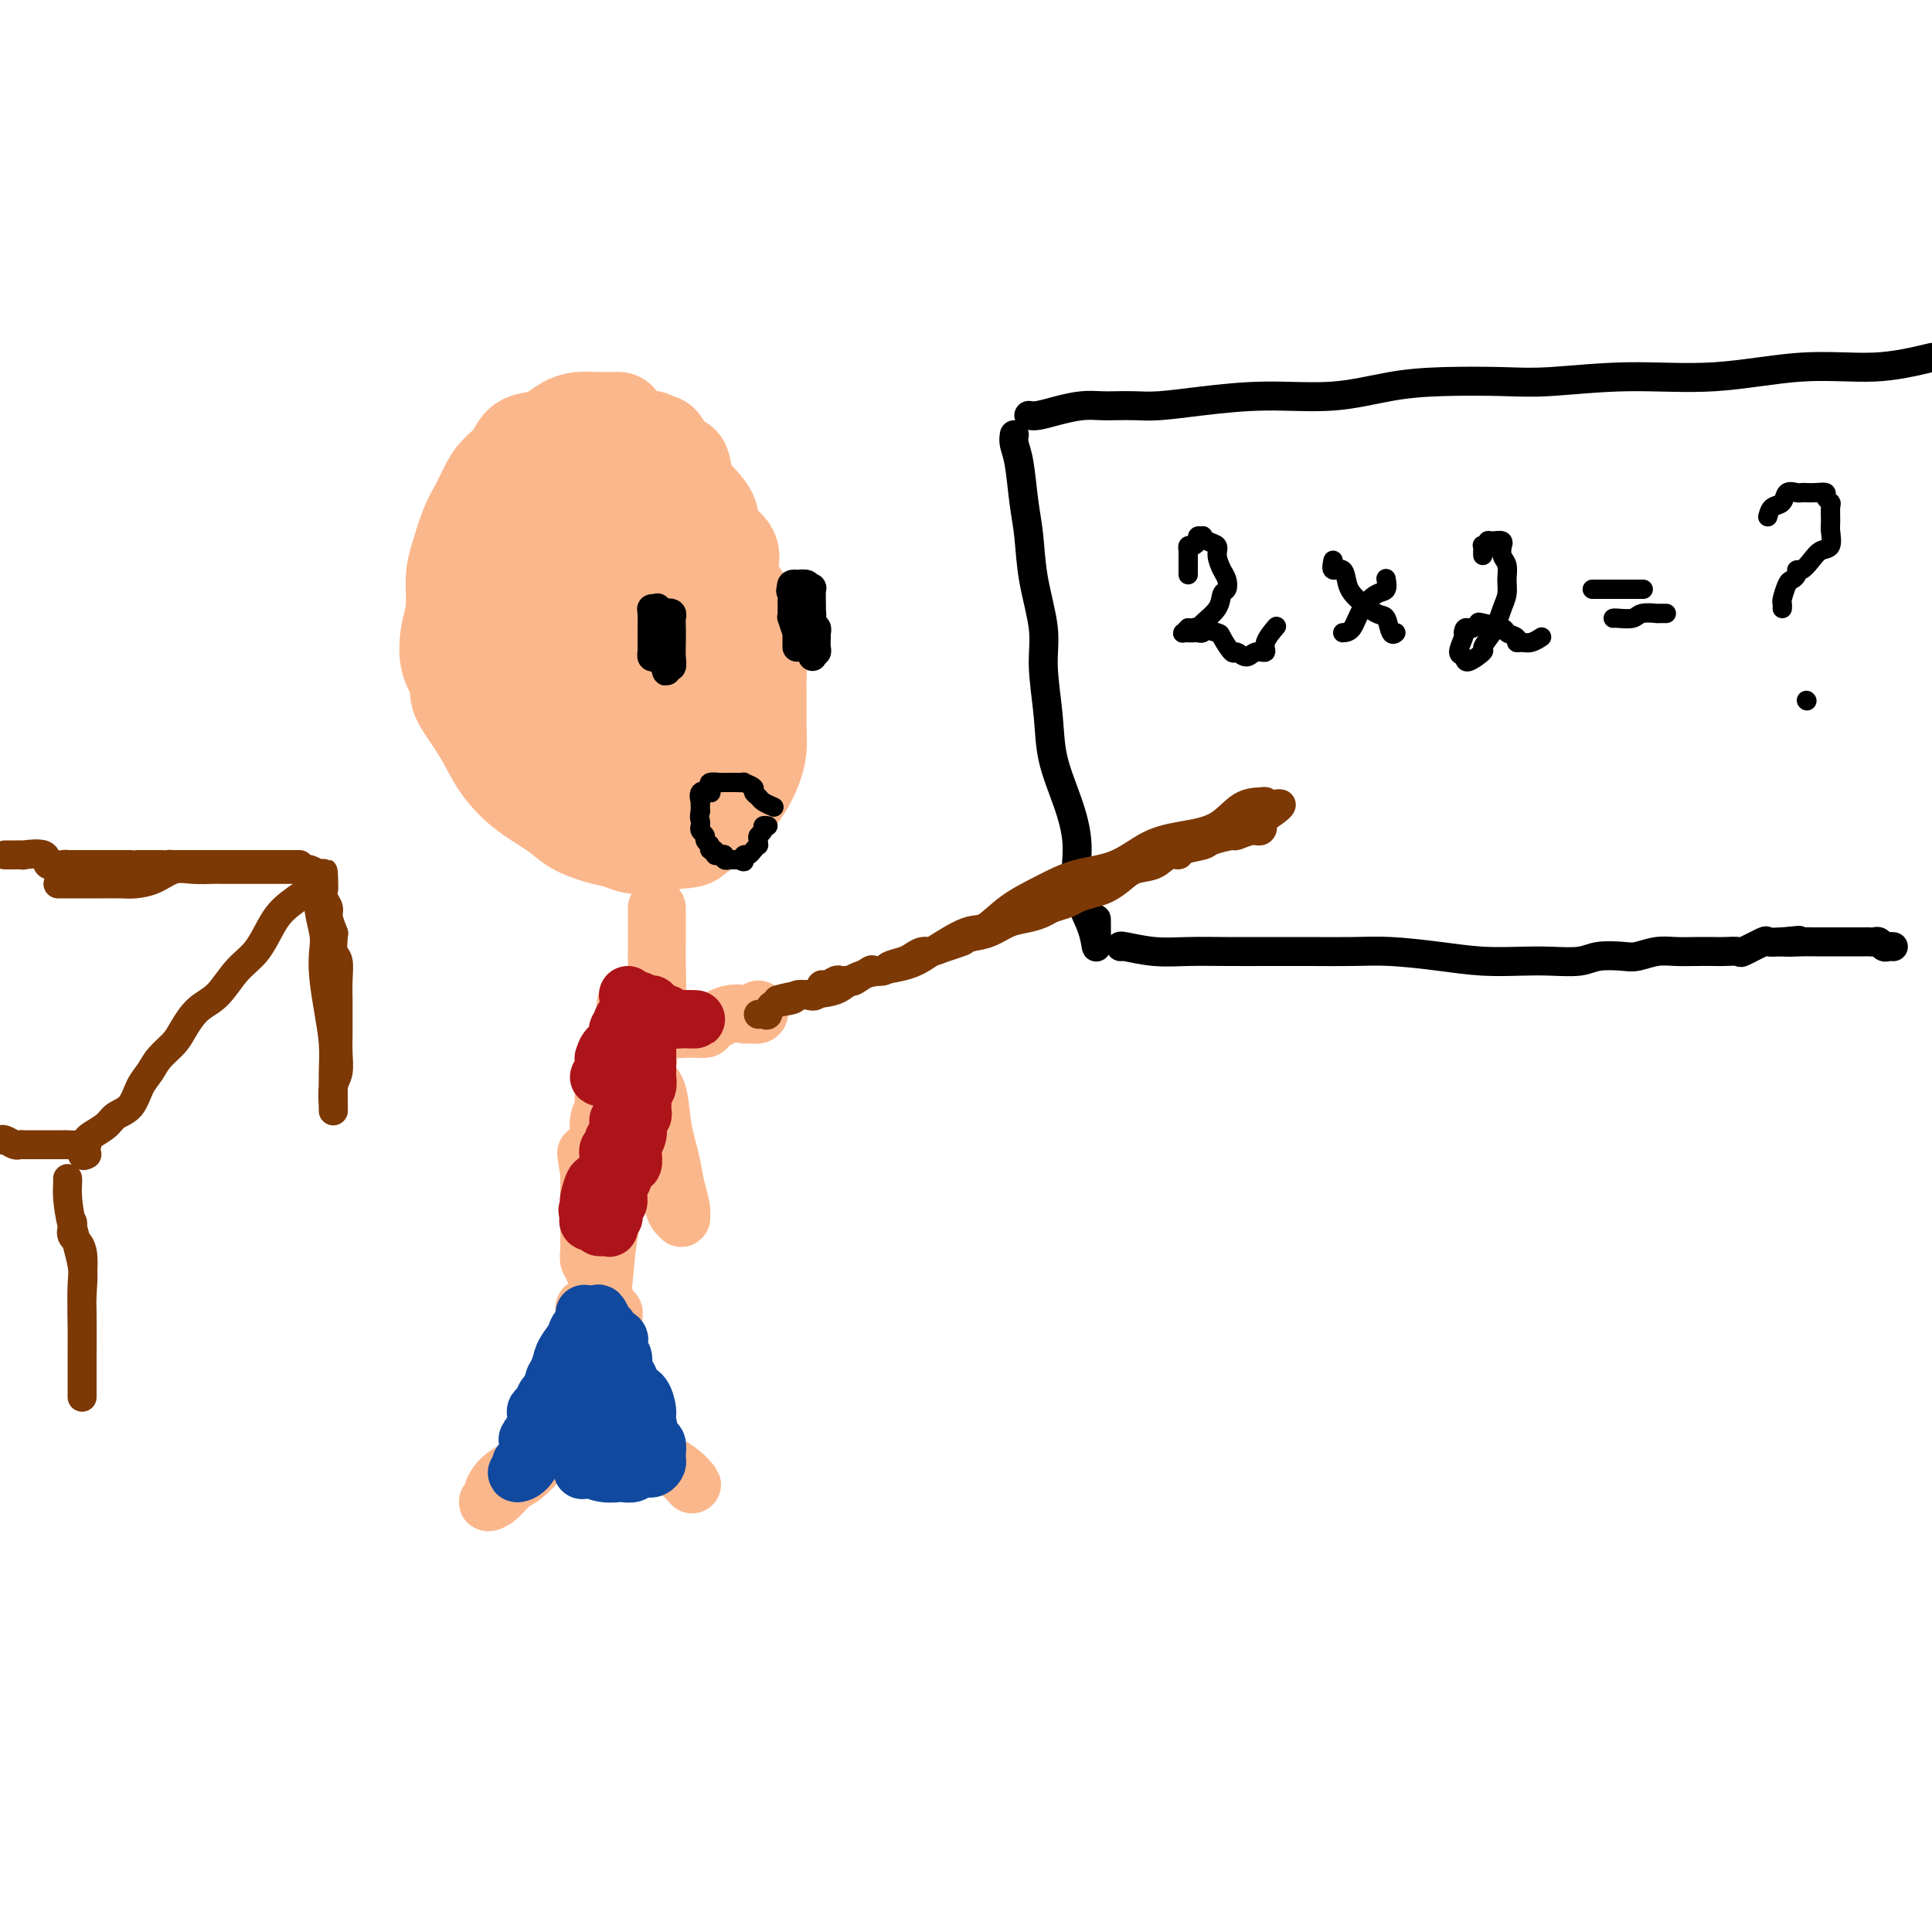<svg viewBox='0 0 400 400' version='1.1' xmlns='http://www.w3.org/2000/svg' xmlns:xlink='http://www.w3.org/1999/xlink'><g fill='none' stroke='#FBB78C' stroke-width='20' stroke-linecap='round' stroke-linejoin='round'><path d='M128,87c-0.238,0.001 -0.475,0.002 -1,0c-0.525,-0.002 -1.337,-0.008 -2,0c-0.663,0.008 -1.177,0.030 -2,0c-0.823,-0.030 -1.954,-0.112 -3,0c-1.046,0.112 -2.008,0.417 -3,1c-0.992,0.583 -2.013,1.444 -3,2c-0.987,0.556 -1.941,0.808 -3,1c-1.059,0.192 -2.223,0.323 -3,1c-0.777,0.677 -1.167,1.901 -2,3c-0.833,1.099 -2.111,2.075 -3,3c-0.889,0.925 -1.391,1.799 -2,3c-0.609,1.201 -1.325,2.729 -2,4c-0.675,1.271 -1.308,2.284 -2,4c-0.692,1.716 -1.441,4.135 -2,6c-0.559,1.865 -0.926,3.174 -1,5c-0.074,1.826 0.146,4.167 0,6c-0.146,1.833 -0.657,3.157 -1,5c-0.343,1.843 -0.517,4.204 0,6c0.517,1.796 1.726,3.028 2,4c0.274,0.972 -0.386,1.684 0,3c0.386,1.316 1.818,3.237 3,5c1.182,1.763 2.114,3.368 3,5c0.886,1.632 1.727,3.292 3,5c1.273,1.708 2.977,3.466 5,5c2.023,1.534 4.365,2.845 6,4c1.635,1.155 2.565,2.152 4,3c1.435,0.848 3.376,1.545 5,2c1.624,0.455 2.930,0.668 4,1c1.070,0.332 1.903,0.782 3,1c1.097,0.218 2.456,0.205 4,0c1.544,-0.205 3.272,-0.603 5,-1'/><path d='M140,174c3.262,0.007 3.416,-0.475 4,-1c0.584,-0.525 1.599,-1.091 3,-2c1.401,-0.909 3.188,-2.160 4,-3c0.812,-0.840 0.648,-1.267 1,-2c0.352,-0.733 1.219,-1.770 2,-3c0.781,-1.230 1.477,-2.653 2,-4c0.523,-1.347 0.872,-2.617 1,-4c0.128,-1.383 0.035,-2.880 0,-4c-0.035,-1.120 -0.013,-1.864 0,-3c0.013,-1.136 0.015,-2.666 0,-4c-0.015,-1.334 -0.048,-2.472 0,-4c0.048,-1.528 0.176,-3.445 0,-5c-0.176,-1.555 -0.656,-2.749 -1,-4c-0.344,-1.251 -0.551,-2.558 -1,-4c-0.449,-1.442 -1.138,-3.020 -2,-4c-0.862,-0.980 -1.897,-1.364 -2,-2c-0.103,-0.636 0.726,-1.526 0,-3c-0.726,-1.474 -3.005,-3.532 -4,-5c-0.995,-1.468 -0.705,-2.346 -1,-3c-0.295,-0.654 -1.176,-1.083 -2,-2c-0.824,-0.917 -1.590,-2.322 -2,-3c-0.410,-0.678 -0.463,-0.628 -1,-1c-0.537,-0.372 -1.557,-1.165 -2,-2c-0.443,-0.835 -0.308,-1.711 -1,-2c-0.692,-0.289 -2.212,0.010 -3,0c-0.788,-0.010 -0.844,-0.328 -1,-1c-0.156,-0.672 -0.412,-1.697 -1,-2c-0.588,-0.303 -1.508,0.115 -2,0c-0.492,-0.115 -0.556,-0.762 -1,-1c-0.444,-0.238 -1.270,-0.068 -2,0c-0.730,0.068 -1.365,0.034 -2,0'/><path d='M126,96c-1.135,-0.146 -0.474,-0.009 -1,0c-0.526,0.009 -2.239,-0.108 -3,0c-0.761,0.108 -0.569,0.440 -1,1c-0.431,0.560 -1.485,1.346 -2,2c-0.515,0.654 -0.492,1.176 -1,2c-0.508,0.824 -1.548,1.949 -2,3c-0.452,1.051 -0.316,2.027 -1,3c-0.684,0.973 -2.187,1.943 -3,3c-0.813,1.057 -0.936,2.202 -1,3c-0.064,0.798 -0.070,1.249 0,2c0.070,0.751 0.214,1.803 0,3c-0.214,1.197 -0.786,2.539 -1,4c-0.214,1.461 -0.069,3.041 0,4c0.069,0.959 0.063,1.297 0,2c-0.063,0.703 -0.184,1.772 0,3c0.184,1.228 0.672,2.614 1,4c0.328,1.386 0.495,2.770 1,4c0.505,1.230 1.348,2.304 2,3c0.652,0.696 1.115,1.012 2,2c0.885,0.988 2.193,2.647 3,4c0.807,1.353 1.112,2.401 2,3c0.888,0.599 2.357,0.750 3,1c0.643,0.250 0.458,0.600 1,1c0.542,0.400 1.810,0.851 3,1c1.190,0.149 2.304,-0.005 3,0c0.696,0.005 0.976,0.169 2,0c1.024,-0.169 2.791,-0.669 4,-1c1.209,-0.331 1.860,-0.491 3,-1c1.140,-0.509 2.768,-1.368 4,-2c1.232,-0.632 2.066,-1.038 3,-2c0.934,-0.962 1.967,-2.481 3,-4'/><path d='M150,144c1.713,-1.783 0.996,-2.239 1,-3c0.004,-0.761 0.728,-1.827 1,-3c0.272,-1.173 0.091,-2.452 0,-4c-0.091,-1.548 -0.093,-3.366 0,-5c0.093,-1.634 0.280,-3.083 0,-5c-0.280,-1.917 -1.027,-4.303 -1,-6c0.027,-1.697 0.827,-2.707 0,-4c-0.827,-1.293 -3.282,-2.870 -4,-4c-0.718,-1.130 0.299,-1.811 0,-3c-0.299,-1.189 -1.915,-2.884 -3,-4c-1.085,-1.116 -1.639,-1.653 -2,-3c-0.361,-1.347 -0.531,-3.503 -1,-4c-0.469,-0.497 -1.239,0.666 -2,0c-0.761,-0.666 -1.513,-3.159 -2,-4c-0.487,-0.841 -0.711,-0.029 -1,0c-0.289,0.029 -0.645,-0.726 -1,-1c-0.355,-0.274 -0.710,-0.066 -1,0c-0.290,0.066 -0.515,-0.008 -1,0c-0.485,0.008 -1.228,0.100 -2,0c-0.772,-0.100 -1.571,-0.392 -2,0c-0.429,0.392 -0.486,1.469 -1,2c-0.514,0.531 -1.484,0.516 -2,1c-0.516,0.484 -0.577,1.466 -1,2c-0.423,0.534 -1.207,0.622 -2,1c-0.793,0.378 -1.593,1.048 -2,2c-0.407,0.952 -0.420,2.186 -1,3c-0.580,0.814 -1.727,1.207 -2,2c-0.273,0.793 0.329,1.986 0,3c-0.329,1.014 -1.589,1.850 -2,3c-0.411,1.150 0.025,2.614 0,4c-0.025,1.386 -0.513,2.693 -1,4'/><path d='M115,118c-0.930,3.728 -0.256,3.547 0,4c0.256,0.453 0.095,1.539 0,3c-0.095,1.461 -0.122,3.297 0,5c0.122,1.703 0.394,3.271 1,5c0.606,1.729 1.547,3.618 2,5c0.453,1.382 0.419,2.258 1,4c0.581,1.742 1.778,4.349 3,6c1.222,1.651 2.468,2.345 3,3c0.532,0.655 0.348,1.272 1,2c0.652,0.728 2.139,1.567 3,2c0.861,0.433 1.098,0.458 2,1c0.902,0.542 2.471,1.599 3,2c0.529,0.401 0.017,0.144 0,0c-0.017,-0.144 0.461,-0.177 1,0c0.539,0.177 1.139,0.564 2,0c0.861,-0.564 1.982,-2.078 3,-3c1.018,-0.922 1.933,-1.253 3,-2c1.067,-0.747 2.285,-1.909 3,-3c0.715,-1.091 0.927,-2.110 1,-4c0.073,-1.890 0.008,-4.651 0,-7c-0.008,-2.349 0.040,-4.288 0,-6c-0.040,-1.712 -0.168,-3.198 0,-5c0.168,-1.802 0.633,-3.920 0,-6c-0.633,-2.080 -2.365,-4.123 -3,-6c-0.635,-1.877 -0.173,-3.589 -1,-5c-0.827,-1.411 -2.943,-2.523 -4,-4c-1.057,-1.477 -1.054,-3.321 -1,-4c0.054,-0.679 0.158,-0.194 0,0c-0.158,0.194 -0.579,0.097 -1,0'/><path d='M137,105c-1.957,-2.748 -1.849,-0.118 -2,2c-0.151,2.118 -0.562,3.726 -1,5c-0.438,1.274 -0.902,2.216 -1,4c-0.098,1.784 0.170,4.411 0,6c-0.170,1.589 -0.779,2.141 -1,3c-0.221,0.859 -0.056,2.024 0,3c0.056,0.976 0.001,1.764 0,3c-0.001,1.236 0.051,2.919 0,4c-0.051,1.081 -0.206,1.560 0,2c0.206,0.440 0.773,0.840 1,1c0.227,0.160 0.113,0.080 0,0'/></g>
<g fill='none' stroke='#000000' stroke-width='6' stroke-linecap='round' stroke-linejoin='round'><path d='M210,90c-0.090,0.593 -0.180,1.186 0,2c0.180,0.814 0.630,1.850 1,4c0.370,2.150 0.658,5.414 1,8c0.342,2.586 0.736,4.495 1,7c0.264,2.505 0.398,5.604 1,9c0.602,3.396 1.673,7.087 2,10c0.327,2.913 -0.090,5.048 0,8c0.090,2.952 0.687,6.720 1,10c0.313,3.280 0.343,6.073 1,9c0.657,2.927 1.941,5.988 3,9c1.059,3.012 1.891,5.976 2,9c0.109,3.024 -0.507,6.109 0,9c0.507,2.891 2.136,5.589 3,8c0.864,2.411 0.963,4.534 1,4c0.037,-0.534 0.010,-3.724 0,-5c-0.010,-1.276 -0.005,-0.638 0,0'/><path d='M213,86c0.516,0.083 1.032,0.166 2,0c0.968,-0.166 2.386,-0.581 4,-1c1.614,-0.419 3.422,-0.844 5,-1c1.578,-0.156 2.926,-0.045 4,0c1.074,0.045 1.873,0.022 3,0c1.127,-0.022 2.582,-0.043 4,0c1.418,0.043 2.798,0.148 5,0c2.202,-0.148 5.227,-0.551 9,-1c3.773,-0.449 8.296,-0.944 13,-1c4.704,-0.056 9.590,0.326 14,0c4.410,-0.326 8.345,-1.360 12,-2c3.655,-0.640 7.032,-0.887 11,-1c3.968,-0.113 8.529,-0.091 12,0c3.471,0.091 5.852,0.250 10,0c4.148,-0.250 10.065,-0.910 16,-1c5.935,-0.090 11.890,0.388 18,0c6.110,-0.388 12.376,-1.643 18,-2c5.624,-0.357 10.607,0.184 15,0c4.393,-0.184 8.197,-1.092 12,-2'/><path d='M232,196c-0.093,-0.113 -0.187,-0.226 1,0c1.187,0.226 3.654,0.793 6,1c2.346,0.207 4.572,0.056 7,0c2.428,-0.056 5.057,-0.016 8,0c2.943,0.016 6.199,0.007 9,0c2.801,-0.007 5.148,-0.012 8,0c2.852,0.012 6.208,0.042 9,0c2.792,-0.042 5.021,-0.155 8,0c2.979,0.155 6.709,0.578 10,1c3.291,0.422 6.142,0.841 9,1c2.858,0.159 5.721,0.056 8,0c2.279,-0.056 3.974,-0.067 6,0c2.026,0.067 4.383,0.210 6,0c1.617,-0.210 2.494,-0.774 4,-1c1.506,-0.226 3.641,-0.113 5,0c1.359,0.113 1.944,0.226 3,0c1.056,-0.226 2.585,-0.793 4,-1c1.415,-0.207 2.716,-0.056 4,0c1.284,0.056 2.550,0.017 4,0c1.450,-0.017 3.083,-0.012 4,0c0.917,0.012 1.119,0.031 2,0c0.881,-0.031 2.440,-0.113 3,0c0.560,0.113 0.119,0.422 1,0c0.881,-0.422 3.083,-1.575 4,-2c0.917,-0.425 0.548,-0.121 1,0c0.452,0.121 1.726,0.061 3,0'/><path d='M369,195c6.572,-0.619 2.003,-0.166 1,0c-1.003,0.166 1.562,0.044 3,0c1.438,-0.044 1.750,-0.012 2,0c0.250,0.012 0.438,0.003 1,0c0.562,-0.003 1.497,-0.001 2,0c0.503,0.001 0.572,0.000 1,0c0.428,-0.000 1.215,-0.000 2,0c0.785,0.000 1.569,-0.000 2,0c0.431,0.000 0.511,0.000 1,0c0.489,-0.000 1.388,-0.001 2,0c0.612,0.001 0.938,0.004 1,0c0.062,-0.004 -0.138,-0.015 0,0c0.138,0.015 0.615,0.057 1,0c0.385,-0.057 0.678,-0.211 1,0c0.322,0.211 0.675,0.789 1,1c0.325,0.211 0.623,0.057 1,0c0.377,-0.057 0.832,-0.015 1,0c0.168,0.015 0.048,0.004 0,0c-0.048,-0.004 -0.024,-0.002 0,0'/><path d='M137,137c0.422,-0.124 0.844,-0.248 1,0c0.156,0.248 0.046,0.866 0,1c-0.046,0.134 -0.026,-0.218 0,0c0.026,0.218 0.060,1.006 0,1c-0.060,-0.006 -0.212,-0.806 0,-1c0.212,-0.194 0.789,0.218 1,0c0.211,-0.218 0.058,-1.067 0,-2c-0.058,-0.933 -0.019,-1.949 0,-3c0.019,-1.051 0.019,-2.136 0,-3c-0.019,-0.864 -0.058,-1.507 0,-2c0.058,-0.493 0.211,-0.837 0,-1c-0.211,-0.163 -0.787,-0.145 -1,0c-0.213,0.145 -0.065,0.416 0,1c0.065,0.584 0.045,1.480 0,2c-0.045,0.520 -0.117,0.664 0,1c0.117,0.336 0.423,0.863 0,1c-0.423,0.137 -1.575,-0.117 -2,0c-0.425,0.117 -0.121,0.605 0,1c0.121,0.395 0.061,0.698 0,1'/><path d='M136,134c-0.464,0.968 -0.125,-0.112 0,-1c0.125,-0.888 0.034,-1.583 0,-2c-0.034,-0.417 -0.013,-0.557 0,-1c0.013,-0.443 0.018,-1.190 0,-2c-0.018,-0.810 -0.057,-1.685 0,-2c0.057,-0.315 0.211,-0.070 0,0c-0.211,0.070 -0.789,-0.033 -1,0c-0.211,0.033 -0.057,0.203 0,1c0.057,0.797 0.015,2.223 0,3c-0.015,0.777 -0.005,0.906 0,1c0.005,0.094 0.004,0.152 0,1c-0.004,0.848 -0.011,2.485 0,3c0.011,0.515 0.042,-0.092 0,0c-0.042,0.092 -0.155,0.883 0,1c0.155,0.117 0.577,-0.442 1,-1'/><path d='M136,135c0.000,1.167 0.000,0.583 0,0'/><path d='M165,122c0.312,0.764 0.623,1.528 1,2c0.377,0.472 0.819,0.651 1,1c0.181,0.349 0.101,0.867 0,1c-0.101,0.133 -0.224,-0.118 0,0c0.224,0.118 0.796,0.605 1,1c0.204,0.395 0.041,0.698 0,1c-0.041,0.302 0.042,0.602 0,1c-0.042,0.398 -0.207,0.893 0,1c0.207,0.107 0.787,-0.175 1,0c0.213,0.175 0.058,0.807 0,1c-0.058,0.193 -0.019,-0.053 0,0c0.019,0.053 0.019,0.407 0,1c-0.019,0.593 -0.057,1.427 0,2c0.057,0.573 0.208,0.885 0,1c-0.208,0.115 -0.774,0.033 -1,0c-0.226,-0.033 -0.113,-0.016 0,0'/><path d='M168,135c0.464,1.969 0.124,0.393 0,-1c-0.124,-1.393 -0.033,-2.601 0,-3c0.033,-0.399 0.009,0.013 0,0c-0.009,-0.013 -0.002,-0.449 0,-1c0.002,-0.551 0.000,-1.217 0,-2c-0.000,-0.783 0.001,-1.684 0,-2c-0.001,-0.316 -0.004,-0.046 0,0c0.004,0.046 0.015,-0.132 0,-1c-0.015,-0.868 -0.057,-2.428 0,-3c0.057,-0.572 0.214,-0.157 0,0c-0.214,0.157 -0.797,0.056 -1,0c-0.203,-0.056 -0.025,-0.067 0,0c0.025,0.067 -0.102,0.213 0,0c0.102,-0.213 0.433,-0.786 0,-1c-0.433,-0.214 -1.632,-0.068 -2,0c-0.368,0.068 0.093,0.057 0,0c-0.093,-0.057 -0.741,-0.159 -1,0c-0.259,0.159 -0.130,0.580 0,1'/><path d='M164,122c-0.619,0.175 -0.166,0.612 0,1c0.166,0.388 0.043,0.728 0,1c-0.043,0.272 -0.008,0.476 0,1c0.008,0.524 -0.012,1.366 0,2c0.012,0.634 0.056,1.058 0,1c-0.056,-0.058 -0.211,-0.600 0,0c0.211,0.600 0.789,2.342 1,3c0.211,0.658 0.057,0.232 0,0c-0.057,-0.232 -0.015,-0.269 0,0c0.015,0.269 0.004,0.843 0,1c-0.004,0.157 -0.001,-0.102 0,0c0.001,0.102 0.000,0.566 0,1c-0.000,0.434 -0.000,0.838 0,1c0.000,0.162 0.000,0.081 0,0'/></g>
<g fill='none' stroke='#000000' stroke-width='4' stroke-linecap='round' stroke-linejoin='round'><path d='M160,167c0.206,0.089 0.411,0.179 0,0c-0.411,-0.179 -1.439,-0.626 -2,-1c-0.561,-0.374 -0.656,-0.675 -1,-1c-0.344,-0.325 -0.936,-0.676 -1,-1c-0.064,-0.324 0.400,-0.623 0,-1c-0.400,-0.377 -1.666,-0.833 -2,-1c-0.334,-0.167 0.263,-0.044 0,0c-0.263,0.044 -1.384,0.011 -2,0c-0.616,-0.011 -0.725,-0.000 -1,0c-0.275,0.000 -0.715,-0.010 -1,0c-0.285,0.010 -0.414,0.042 -1,0c-0.586,-0.042 -1.629,-0.157 -2,0c-0.371,0.157 -0.071,0.586 0,1c0.071,0.414 -0.086,0.814 0,1c0.086,0.186 0.415,0.158 0,0c-0.415,-0.158 -1.575,-0.446 -2,0c-0.425,0.446 -0.114,1.625 0,2c0.114,0.375 0.031,-0.053 0,0c-0.031,0.053 -0.009,0.587 0,1c0.009,0.413 0.004,0.707 0,1'/><path d='M145,168c-0.310,1.321 -0.084,1.625 0,2c0.084,0.375 0.027,0.821 0,1c-0.027,0.179 -0.022,0.089 0,0c0.022,-0.089 0.062,-0.178 0,0c-0.062,0.178 -0.227,0.622 0,1c0.227,0.378 0.846,0.689 1,1c0.154,0.311 -0.156,0.623 0,1c0.156,0.377 0.778,0.818 1,1c0.222,0.182 0.045,0.105 0,0c-0.045,-0.105 0.043,-0.238 0,0c-0.043,0.238 -0.218,0.847 0,1c0.218,0.153 0.828,-0.151 1,0c0.172,0.151 -0.093,0.759 0,1c0.093,0.241 0.546,0.117 1,0c0.454,-0.117 0.909,-0.228 1,0c0.091,0.228 -0.183,0.793 0,1c0.183,0.207 0.822,0.055 1,0c0.178,-0.055 -0.106,-0.015 0,0c0.106,0.015 0.602,0.004 1,0c0.398,-0.004 0.699,-0.002 1,0'/><path d='M153,178c1.322,0.683 1.129,0.389 1,0c-0.129,-0.389 -0.192,-0.874 0,-1c0.192,-0.126 0.640,0.107 1,0c0.360,-0.107 0.631,-0.553 1,-1c0.369,-0.447 0.835,-0.893 1,-1c0.165,-0.107 0.029,0.125 0,0c-0.029,-0.125 0.048,-0.608 0,-1c-0.048,-0.392 -0.223,-0.693 0,-1c0.223,-0.307 0.843,-0.618 1,-1c0.157,-0.382 -0.150,-0.834 0,-1c0.150,-0.166 0.757,-0.048 1,0c0.243,0.048 0.121,0.024 0,0'/></g>
<g fill='none' stroke='#FBB78C' stroke-width='12' stroke-linecap='round' stroke-linejoin='round'><path d='M136,188c-0.000,0.392 -0.000,0.784 0,1c0.000,0.216 0.001,0.256 0,1c-0.001,0.744 -0.003,2.193 0,3c0.003,0.807 0.011,0.974 0,2c-0.011,1.026 -0.040,2.911 0,5c0.040,2.089 0.147,4.382 0,6c-0.147,1.618 -0.550,2.561 -1,4c-0.450,1.439 -0.946,3.373 -1,5c-0.054,1.627 0.334,2.946 0,5c-0.334,2.054 -1.388,4.843 -2,7c-0.612,2.157 -0.780,3.683 -1,6c-0.220,2.317 -0.493,5.426 -1,8c-0.507,2.574 -1.248,4.614 -2,7c-0.752,2.386 -1.516,5.118 -2,8c-0.484,2.882 -0.690,5.913 -1,9c-0.310,3.087 -0.724,6.231 -1,9c-0.276,2.769 -0.414,5.165 -1,7c-0.586,1.835 -1.621,3.110 -2,4c-0.379,0.890 -0.102,1.393 0,2c0.102,0.607 0.029,1.316 0,1c-0.029,-0.316 -0.015,-1.658 0,-3'/><path d='M121,285c-0.033,-1.323 -0.115,-3.131 0,-4c0.115,-0.869 0.426,-0.800 1,-1c0.574,-0.200 1.411,-0.669 2,-1c0.589,-0.331 0.928,-0.523 1,-1c0.072,-0.477 -0.125,-1.237 0,-2c0.125,-0.763 0.570,-1.527 1,-2c0.430,-0.473 0.844,-0.653 1,-1c0.156,-0.347 0.053,-0.861 0,-1c-0.053,-0.139 -0.055,0.097 0,0c0.055,-0.097 0.169,-0.526 0,0c-0.169,0.526 -0.620,2.007 -1,3c-0.380,0.993 -0.690,1.496 -1,2'/><path d='M125,277c-0.278,1.358 0.028,2.752 0,4c-0.028,1.248 -0.389,2.351 -1,3c-0.611,0.649 -1.472,0.843 -2,1c-0.528,0.157 -0.724,0.277 -1,1c-0.276,0.723 -0.633,2.051 -1,3c-0.367,0.949 -0.743,1.521 -1,2c-0.257,0.479 -0.393,0.865 -1,2c-0.607,1.135 -1.683,3.019 -3,4c-1.317,0.981 -2.873,1.061 -4,2c-1.127,0.939 -1.824,2.739 -3,4c-1.176,1.261 -2.832,1.983 -4,3c-1.168,1.017 -1.848,2.328 -2,3c-0.152,0.672 0.224,0.704 0,1c-0.224,0.296 -1.046,0.855 -1,1c0.046,0.145 0.962,-0.123 2,-1c1.038,-0.877 2.198,-2.364 3,-3c0.802,-0.636 1.247,-0.421 3,-2c1.753,-1.579 4.813,-4.953 6,-7c1.187,-2.047 0.500,-2.769 1,-4c0.500,-1.231 2.187,-2.973 3,-4c0.813,-1.027 0.754,-1.340 1,-2c0.246,-0.660 0.798,-1.666 1,-3c0.202,-1.334 0.054,-2.996 0,-4c-0.054,-1.004 -0.015,-1.352 0,-2c0.015,-0.648 0.004,-1.598 0,-3c-0.004,-1.402 -0.001,-3.258 0,-4c0.001,-0.742 0.001,-0.371 0,0'/><path d='M121,272c0.003,-2.176 0.009,-1.115 0,0c-0.009,1.115 -0.034,2.283 0,3c0.034,0.717 0.127,0.982 0,2c-0.127,1.018 -0.474,2.788 0,4c0.474,1.212 1.769,1.864 2,2c0.231,0.136 -0.602,-0.245 0,1c0.602,1.245 2.639,4.115 4,6c1.361,1.885 2.045,2.784 3,4c0.955,1.216 2.182,2.750 3,4c0.818,1.250 1.226,2.218 2,3c0.774,0.782 1.915,1.380 3,2c1.085,0.620 2.115,1.262 3,2c0.885,0.738 1.626,1.570 2,2c0.374,0.430 0.382,0.457 0,0c-0.382,-0.457 -1.152,-1.399 -2,-2c-0.848,-0.601 -1.774,-0.862 -3,-2c-1.226,-1.138 -2.753,-3.152 -4,-5c-1.247,-1.848 -2.213,-3.528 -3,-5c-0.787,-1.472 -1.393,-2.736 -2,-4'/><path d='M129,289c-2.384,-3.274 -1.342,-2.460 -1,-3c0.342,-0.540 -0.014,-2.435 0,-4c0.014,-1.565 0.397,-2.801 0,-4c-0.397,-1.199 -1.574,-2.362 -2,-3c-0.426,-0.638 -0.100,-0.752 0,-1c0.100,-0.248 -0.026,-0.631 0,-1c0.026,-0.369 0.204,-0.723 0,-1c-0.204,-0.277 -0.791,-0.477 -1,-1c-0.209,-0.523 -0.041,-1.369 0,-2c0.041,-0.631 -0.045,-1.047 0,-1c0.045,0.047 0.222,0.559 0,0c-0.222,-0.559 -0.843,-2.188 -1,-3c-0.157,-0.812 0.150,-0.808 0,-1c-0.150,-0.192 -0.758,-0.580 -1,-1c-0.242,-0.420 -0.117,-0.872 0,-1c0.117,-0.128 0.228,0.069 0,0c-0.228,-0.069 -0.793,-0.404 -1,-1c-0.207,-0.596 -0.055,-1.454 0,-2c0.055,-0.546 0.015,-0.780 0,-1c-0.015,-0.220 -0.004,-0.425 0,-1c0.004,-0.575 0.001,-1.519 0,-2c-0.001,-0.481 -0.000,-0.499 0,-1c0.000,-0.501 0.000,-1.485 0,-2c-0.000,-0.515 -0.000,-0.561 0,-1c0.000,-0.439 0.000,-1.272 0,-2c-0.000,-0.728 -0.000,-1.350 0,-2c0.000,-0.650 0.000,-1.329 0,-2c-0.000,-0.671 -0.000,-1.336 0,-2'/><path d='M122,243c-1.148,-7.474 -0.519,-3.160 0,-2c0.519,1.160 0.928,-0.833 1,-2c0.072,-1.167 -0.192,-1.507 0,-2c0.192,-0.493 0.839,-1.138 1,-2c0.161,-0.862 -0.164,-1.939 0,-3c0.164,-1.061 0.818,-2.104 1,-3c0.182,-0.896 -0.109,-1.644 0,-2c0.109,-0.356 0.618,-0.322 1,-1c0.382,-0.678 0.639,-2.070 1,-3c0.361,-0.930 0.828,-1.397 1,-2c0.172,-0.603 0.050,-1.341 0,-2c-0.050,-0.659 -0.027,-1.239 0,-2c0.027,-0.761 0.060,-1.704 0,-2c-0.060,-0.296 -0.212,0.056 0,0c0.212,-0.056 0.788,-0.521 1,-1c0.212,-0.479 0.060,-0.974 0,-1c-0.060,-0.026 -0.026,0.416 0,0c0.026,-0.416 0.046,-1.689 0,-2c-0.046,-0.311 -0.156,0.340 0,1c0.156,0.660 0.578,1.330 1,2'/><path d='M130,214c0.564,0.786 1.475,1.249 2,2c0.525,0.751 0.666,1.788 1,3c0.334,1.212 0.863,2.599 1,4c0.137,1.401 -0.118,2.817 0,4c0.118,1.183 0.609,2.133 1,3c0.391,0.867 0.682,1.650 1,3c0.318,1.350 0.663,3.265 1,5c0.337,1.735 0.664,3.289 1,5c0.336,1.711 0.679,3.578 1,5c0.321,1.422 0.619,2.398 1,3c0.381,0.602 0.845,0.829 1,1c0.155,0.171 0.000,0.287 0,0c-0.000,-0.287 0.154,-0.976 0,-2c-0.154,-1.024 -0.618,-2.382 -1,-4c-0.382,-1.618 -0.684,-3.496 -1,-5c-0.316,-1.504 -0.645,-2.634 -1,-4c-0.355,-1.366 -0.734,-2.968 -1,-5c-0.266,-2.032 -0.417,-4.493 -1,-6c-0.583,-1.507 -1.596,-2.061 -2,-3c-0.404,-0.939 -0.200,-2.264 0,-3c0.200,-0.736 0.394,-0.885 0,-1c-0.394,-0.115 -1.377,-0.198 -2,-1c-0.623,-0.802 -0.885,-2.323 -1,-3c-0.115,-0.677 -0.082,-0.511 0,-1c0.082,-0.489 0.214,-1.632 0,-2c-0.214,-0.368 -0.776,0.038 -1,0c-0.224,-0.038 -0.112,-0.519 0,-1'/><path d='M130,211c-1.310,-6.190 0.417,-1.667 1,0c0.583,1.667 0.024,0.476 0,0c-0.024,-0.476 0.488,-0.238 1,0'/><path d='M132,211c0.544,-0.044 0.906,-0.155 2,0c1.094,0.155 2.922,0.577 4,1c1.078,0.423 1.407,0.846 2,1c0.593,0.154 1.452,0.040 2,0c0.548,-0.040 0.786,-0.004 1,0c0.214,0.004 0.405,-0.023 1,0c0.595,0.023 1.595,0.097 2,0c0.405,-0.097 0.215,-0.366 1,-1c0.785,-0.634 2.543,-1.633 4,-2c1.457,-0.367 2.611,-0.102 3,0c0.389,0.102 0.013,0.041 0,0c-0.013,-0.041 0.337,-0.063 1,0c0.663,0.063 1.640,0.209 2,0c0.360,-0.209 0.103,-0.774 0,-1c-0.103,-0.226 -0.051,-0.113 0,0'/></g>
<g fill='none' stroke='#7C3805' stroke-width='6' stroke-linecap='round' stroke-linejoin='round'><path d='M161,207c1.409,-0.388 2.817,-0.777 5,-1c2.183,-0.223 5.140,-0.281 7,-1c1.860,-0.719 2.621,-2.098 5,-3c2.379,-0.902 6.374,-1.325 9,-2c2.626,-0.675 3.884,-1.601 6,-3c2.116,-1.399 5.091,-3.271 7,-4c1.909,-0.729 2.753,-0.315 4,-1c1.247,-0.685 2.898,-2.470 5,-4c2.102,-1.530 4.657,-2.805 7,-4c2.343,-1.195 4.475,-2.310 7,-3c2.525,-0.690 5.444,-0.955 8,-2c2.556,-1.045 4.748,-2.868 7,-4c2.252,-1.132 4.565,-1.572 7,-2c2.435,-0.428 4.992,-0.844 7,-2c2.008,-1.156 3.466,-3.052 5,-4c1.534,-0.948 3.144,-0.948 4,-1c0.856,-0.052 0.959,-0.158 1,0c0.041,0.158 0.021,0.579 0,1'/><path d='M262,167c6.895,-1.994 1.132,1.522 -1,3c-2.132,1.478 -0.634,0.917 0,1c0.634,0.083 0.405,0.810 0,1c-0.405,0.190 -0.984,-0.156 -2,0c-1.016,0.156 -2.469,0.815 -3,1c-0.531,0.185 -0.141,-0.104 -1,0c-0.859,0.104 -2.968,0.600 -4,1c-1.032,0.400 -0.988,0.702 -2,1c-1.012,0.298 -3.079,0.590 -4,1c-0.921,0.410 -0.697,0.939 -1,1c-0.303,0.061 -1.134,-0.345 -2,0c-0.866,0.345 -1.768,1.440 -3,2c-1.232,0.560 -2.795,0.584 -4,1c-1.205,0.416 -2.051,1.225 -3,2c-0.949,0.775 -2.001,1.517 -3,2c-0.999,0.483 -1.943,0.707 -3,1c-1.057,0.293 -2.225,0.656 -3,1c-0.775,0.344 -1.158,0.668 -2,1c-0.842,0.332 -2.143,0.670 -3,1c-0.857,0.330 -1.271,0.652 -2,1c-0.729,0.348 -1.773,0.722 -3,1c-1.227,0.278 -2.638,0.459 -4,1c-1.362,0.541 -2.675,1.440 -4,2c-1.325,0.560 -2.663,0.780 -4,1'/><path d='M201,194c-9.286,3.586 -3.500,1.552 -2,1c1.500,-0.552 -1.287,0.377 -3,1c-1.713,0.623 -2.350,0.940 -3,1c-0.650,0.060 -1.311,-0.138 -2,0c-0.689,0.138 -1.407,0.612 -2,1c-0.593,0.388 -1.060,0.690 -2,1c-0.940,0.310 -2.353,0.626 -3,1c-0.647,0.374 -0.526,0.804 -1,1c-0.474,0.196 -1.541,0.158 -2,0c-0.459,-0.158 -0.308,-0.434 -1,0c-0.692,0.434 -2.226,1.579 -3,2c-0.774,0.421 -0.789,0.117 -1,0c-0.211,-0.117 -0.620,-0.047 -1,0c-0.380,0.047 -0.731,0.073 -1,0c-0.269,-0.073 -0.456,-0.244 -1,0c-0.544,0.244 -1.446,0.902 -2,1c-0.554,0.098 -0.761,-0.363 -1,0c-0.239,0.363 -0.509,1.549 -1,2c-0.491,0.451 -1.203,0.167 -2,0c-0.797,-0.167 -1.681,-0.216 -2,0c-0.319,0.216 -0.075,0.699 -1,1c-0.925,0.301 -3.019,0.420 -4,1c-0.981,0.580 -0.851,1.619 -1,2c-0.149,0.381 -0.579,0.103 -1,0c-0.421,-0.103 -0.835,-0.029 -1,0c-0.165,0.029 -0.083,0.015 0,0'/><path d='M15,253c0.061,0.239 0.121,0.477 0,1c-0.121,0.523 -0.425,1.329 0,2c0.425,0.671 1.578,1.207 2,3c0.422,1.793 0.113,4.841 0,7c-0.113,2.159 -0.030,3.427 0,6c0.030,2.573 0.008,6.450 0,9c-0.008,2.550 -0.002,3.771 0,5c0.002,1.229 0.001,2.464 0,3c-0.001,0.536 -0.000,0.373 0,0c0.000,-0.373 -0.000,-0.955 0,-2c0.000,-1.045 0.002,-2.551 0,-4c-0.002,-1.449 -0.007,-2.840 0,-4c0.007,-1.160 0.026,-2.088 0,-4c-0.026,-1.912 -0.098,-4.806 0,-7c0.098,-2.194 0.366,-3.688 0,-6c-0.366,-2.312 -1.366,-5.443 -2,-8c-0.634,-2.557 -0.902,-4.541 -1,-6c-0.098,-1.459 -0.026,-2.393 0,-3c0.026,-0.607 0.008,-0.888 0,-1c-0.008,-0.112 -0.004,-0.056 0,0'/><path d='M18,237c-0.033,-0.356 -0.066,-0.712 0,-1c0.066,-0.288 0.230,-0.506 1,-1c0.770,-0.494 2.146,-1.262 3,-2c0.854,-0.738 1.186,-1.446 2,-2c0.814,-0.554 2.109,-0.952 3,-2c0.891,-1.048 1.379,-2.744 2,-4c0.621,-1.256 1.376,-2.073 2,-3c0.624,-0.927 1.118,-1.964 2,-3c0.882,-1.036 2.153,-2.069 3,-3c0.847,-0.931 1.269,-1.759 2,-3c0.731,-1.241 1.771,-2.894 3,-4c1.229,-1.106 2.648,-1.664 4,-3c1.352,-1.336 2.636,-3.451 4,-5c1.364,-1.549 2.808,-2.532 4,-4c1.192,-1.468 2.131,-3.420 3,-5c0.869,-1.580 1.669,-2.789 3,-4c1.331,-1.211 3.194,-2.424 4,-3c0.806,-0.576 0.556,-0.515 1,-1c0.444,-0.485 1.581,-1.515 2,-2c0.419,-0.485 0.120,-0.424 0,0c-0.120,0.424 -0.060,1.212 0,2'/><path d='M66,184c1.023,-0.254 0.081,1.112 0,3c-0.081,1.888 0.700,4.299 1,6c0.300,1.701 0.119,2.690 0,4c-0.119,1.310 -0.175,2.939 0,5c0.175,2.061 0.583,4.555 1,7c0.417,2.445 0.844,4.841 1,7c0.156,2.159 0.042,4.081 0,6c-0.042,1.919 -0.012,3.836 0,5c0.012,1.164 0.007,1.576 0,2c-0.007,0.424 -0.016,0.862 0,1c0.016,0.138 0.057,-0.023 0,-1c-0.057,-0.977 -0.211,-2.768 0,-4c0.211,-1.232 0.789,-1.904 1,-3c0.211,-1.096 0.056,-2.617 0,-4c-0.056,-1.383 -0.014,-2.629 0,-4c0.014,-1.371 -0.000,-2.866 0,-4c0.000,-1.134 0.014,-1.908 0,-3c-0.014,-1.092 -0.057,-2.504 0,-4c0.057,-1.496 0.212,-3.078 0,-4c-0.212,-0.922 -0.793,-1.185 -1,-2c-0.207,-0.815 -0.040,-2.182 0,-3c0.040,-0.818 -0.045,-1.087 0,-1c0.045,0.087 0.222,0.529 0,0c-0.222,-0.529 -0.843,-2.028 -1,-3c-0.157,-0.972 0.150,-1.415 0,-2c-0.150,-0.585 -0.757,-1.310 -1,-2c-0.243,-0.690 -0.121,-1.345 0,-2'/><path d='M67,184c-0.251,-7.012 0.123,-1.543 0,0c-0.123,1.543 -0.741,-0.840 -1,-2c-0.259,-1.160 -0.159,-1.095 0,-1c0.159,0.095 0.376,0.222 0,0c-0.376,-0.222 -1.347,-0.791 -2,-1c-0.653,-0.209 -0.989,-0.056 -1,0c-0.011,0.056 0.304,0.015 0,0c-0.304,-0.015 -1.228,-0.004 -2,0c-0.772,0.004 -1.394,0.001 -2,0c-0.606,-0.001 -1.196,-0.000 -2,0c-0.804,0.000 -1.821,0.001 -3,0c-1.179,-0.001 -2.520,-0.002 -4,0c-1.480,0.002 -3.098,0.007 -4,0c-0.902,-0.007 -1.088,-0.026 -2,0c-0.912,0.026 -2.550,0.098 -4,0c-1.450,-0.098 -2.712,-0.366 -4,0c-1.288,0.366 -2.603,1.366 -4,2c-1.397,0.634 -2.875,0.902 -4,1c-1.125,0.098 -1.898,0.026 -3,0c-1.102,-0.026 -2.533,-0.007 -4,0c-1.467,0.007 -2.971,0.002 -4,0c-1.029,-0.002 -1.582,-0.001 -2,0c-0.418,0.001 -0.700,0.000 -1,0c-0.300,-0.000 -0.619,-0.000 -1,0c-0.381,0.000 -0.823,0.000 -1,0c-0.177,-0.000 -0.088,-0.000 0,0'/><path d='M18,239c-0.438,0.226 -0.876,0.453 -1,0c-0.124,-0.453 0.065,-1.585 0,-2c-0.065,-0.415 -0.383,-0.111 -1,0c-0.617,0.111 -1.534,0.030 -2,0c-0.466,-0.030 -0.482,-0.008 -1,0c-0.518,0.008 -1.540,0.002 -2,0c-0.460,-0.002 -0.360,0.001 -1,0c-0.640,-0.001 -2.020,-0.004 -3,0c-0.980,0.004 -1.559,0.015 -2,0c-0.441,-0.015 -0.745,-0.057 -1,0c-0.255,0.057 -0.461,0.211 -1,0c-0.539,-0.211 -1.413,-0.789 -2,-1c-0.587,-0.211 -0.889,-0.057 -1,0c-0.111,0.057 -0.032,0.016 0,0c0.032,-0.016 0.016,-0.008 0,0'/><path d='M1,177c0.587,0.004 1.174,0.009 2,0c0.826,-0.009 1.892,-0.031 2,0c0.108,0.031 -0.743,0.113 0,0c0.743,-0.113 3.078,-0.423 4,0c0.922,0.423 0.431,1.577 1,2c0.569,0.423 2.198,0.113 3,0c0.802,-0.113 0.778,-0.030 1,0c0.222,0.030 0.691,0.008 1,0c0.309,-0.008 0.459,-0.002 1,0c0.541,0.002 1.472,0.001 2,0c0.528,-0.001 0.652,-0.000 1,0c0.348,0.000 0.920,0.000 1,0c0.080,-0.000 -0.331,-0.000 0,0c0.331,0.000 1.403,0.000 2,0c0.597,-0.000 0.720,-0.000 1,0c0.280,0.000 0.718,0.000 1,0c0.282,-0.000 0.409,-0.000 1,0c0.591,0.000 1.646,0.000 2,0c0.354,-0.000 0.008,-0.000 0,0c-0.008,0.000 0.321,0.000 1,0c0.679,-0.000 1.706,-0.000 2,0c0.294,0.000 -0.145,0.000 0,0c0.145,-0.000 0.874,-0.000 1,0c0.126,0.000 -0.351,0.000 0,0c0.351,-0.000 1.529,-0.000 2,0c0.471,0.000 0.236,0.000 0,0'/><path d='M33,179c5.339,0.309 2.687,0.083 2,0c-0.687,-0.083 0.589,-0.022 1,0c0.411,0.022 -0.045,0.006 0,0c0.045,-0.006 0.589,-0.002 1,0c0.411,0.002 0.687,0.000 1,0c0.313,-0.000 0.661,-0.000 1,0c0.339,0.000 0.668,0.000 1,0c0.332,-0.000 0.666,-0.000 1,0c0.334,0.000 0.670,0.000 1,0c0.330,-0.000 0.656,-0.000 1,0c0.344,0.000 0.705,0.000 1,0c0.295,-0.000 0.523,-0.000 1,0c0.477,0.000 1.201,0.000 2,0c0.799,-0.000 1.671,-0.000 2,0c0.329,0.000 0.116,0.000 0,0c-0.116,-0.000 -0.133,-0.000 0,0c0.133,0.000 0.417,0.000 1,0c0.583,-0.000 1.464,-0.000 2,0c0.536,0.000 0.726,0.000 1,0c0.274,-0.000 0.633,-0.000 1,0c0.367,0.000 0.743,0.000 1,0c0.257,-0.000 0.395,-0.000 1,0c0.605,0.000 1.678,0.000 2,0c0.322,0.000 -0.106,-0.000 0,0c0.106,0.000 0.744,-0.000 1,0c0.256,0.000 0.128,0.000 0,0'/><path d='M59,179c3.917,0.000 0.710,0.000 0,0c-0.710,0.000 1.078,-0.000 2,0c0.922,0.000 0.978,0.000 1,0c0.022,0.000 0.011,0.000 0,0'/></g>
<g fill='none' stroke='#000000' stroke-width='4' stroke-linecap='round' stroke-linejoin='round'><path d='M246,119c0.002,-0.105 0.003,-0.209 0,-1c-0.003,-0.791 -0.011,-2.267 0,-3c0.011,-0.733 0.040,-0.722 0,-1c-0.040,-0.278 -0.151,-0.845 0,-1c0.151,-0.155 0.562,0.101 1,0c0.438,-0.101 0.904,-0.560 1,-1c0.096,-0.440 -0.177,-0.862 0,-1c0.177,-0.138 0.803,0.006 1,0c0.197,-0.006 -0.035,-0.164 0,0c0.035,0.164 0.339,0.648 1,1c0.661,0.352 1.681,0.571 2,1c0.319,0.429 -0.062,1.069 0,2c0.062,0.931 0.566,2.153 1,3c0.434,0.847 0.799,1.320 1,2c0.201,0.680 0.240,1.568 0,2c-0.240,0.432 -0.757,0.407 -1,1c-0.243,0.593 -0.212,1.805 -1,3c-0.788,1.195 -2.396,2.373 -3,3c-0.604,0.627 -0.203,0.704 0,1c0.203,0.296 0.209,0.811 0,1c-0.209,0.189 -0.631,0.051 -1,0c-0.369,-0.051 -0.685,-0.017 -1,0c-0.315,0.017 -0.631,0.015 -1,0c-0.369,-0.015 -0.792,-0.042 -1,0c-0.208,0.042 -0.202,0.155 0,0c0.202,-0.155 0.601,-0.577 1,-1'/><path d='M246,130c-1.145,1.233 -0.007,0.317 1,0c1.007,-0.317 1.885,-0.035 2,0c0.115,0.035 -0.531,-0.178 0,0c0.531,0.178 2.239,0.746 3,1c0.761,0.254 0.573,0.193 1,1c0.427,0.807 1.467,2.480 2,3c0.533,0.520 0.557,-0.114 1,0c0.443,0.114 1.303,0.976 2,1c0.697,0.024 1.231,-0.789 2,-1c0.769,-0.211 1.773,0.181 2,0c0.227,-0.181 -0.324,-0.933 0,-2c0.324,-1.067 1.521,-2.448 2,-3c0.479,-0.552 0.239,-0.276 0,0'/><path d='M276,116c-0.205,0.918 -0.410,1.837 0,2c0.410,0.163 1.433,-0.429 2,0c0.567,0.429 0.676,1.877 1,3c0.324,1.123 0.861,1.919 2,3c1.139,1.081 2.880,2.447 4,3c1.120,0.553 1.620,0.293 2,1c0.380,0.707 0.641,2.383 1,3c0.359,0.617 0.817,0.176 1,0c0.183,-0.176 0.092,-0.088 0,0'/><path d='M278,131c0.694,-0.057 1.387,-0.114 2,-1c0.613,-0.886 1.145,-2.602 2,-4c0.855,-1.398 2.033,-2.478 3,-3c0.967,-0.522 1.722,-0.487 2,-1c0.278,-0.513 0.079,-1.575 0,-2c-0.079,-0.425 -0.040,-0.212 0,0'/><path d='M307,115c-0.008,-0.312 -0.017,-0.623 0,-1c0.017,-0.377 0.059,-0.819 0,-1c-0.059,-0.181 -0.218,-0.102 0,0c0.218,0.102 0.815,0.228 1,0c0.185,-0.228 -0.041,-0.809 0,-1c0.041,-0.191 0.350,0.007 1,0c0.650,-0.007 1.642,-0.221 2,0c0.358,0.221 0.082,0.877 0,1c-0.082,0.123 0.031,-0.288 0,0c-0.031,0.288 -0.207,1.273 0,2c0.207,0.727 0.798,1.196 1,2c0.202,0.804 0.014,1.943 0,3c-0.014,1.057 0.146,2.031 0,3c-0.146,0.969 -0.596,1.932 -1,3c-0.404,1.068 -0.760,2.242 -1,3c-0.240,0.758 -0.364,1.100 -1,2c-0.636,0.900 -1.783,2.359 -2,3c-0.217,0.641 0.495,0.463 0,1c-0.495,0.537 -2.199,1.790 -3,2c-0.801,0.210 -0.699,-0.624 -1,-1c-0.301,-0.376 -1.004,-0.293 -1,-1c0.004,-0.707 0.715,-2.202 1,-3c0.285,-0.798 0.142,-0.899 0,-1'/><path d='M303,131c0.028,-1.170 0.596,-1.095 1,-1c0.404,0.095 0.642,0.211 1,0c0.358,-0.211 0.836,-0.747 1,-1c0.164,-0.253 0.015,-0.222 1,0c0.985,0.222 3.103,0.633 4,1c0.897,0.367 0.571,0.688 1,1c0.429,0.312 1.611,0.616 2,1c0.389,0.384 -0.014,0.849 0,1c0.014,0.151 0.447,-0.011 1,0c0.553,0.011 1.226,0.195 2,0c0.774,-0.195 1.650,-0.770 2,-1c0.350,-0.230 0.175,-0.115 0,0'/><path d='M330,122c-0.303,0.000 -0.606,0.000 0,0c0.606,0.000 2.122,0.000 3,0c0.878,-0.000 1.118,-0.000 1,0c-0.118,0.000 -0.595,0.000 0,0c0.595,0.000 2.263,-0.000 3,0c0.737,0.000 0.545,0.000 1,0c0.455,0.000 1.559,0.000 2,0c0.441,0.000 0.221,0.000 0,0'/><path d='M334,128c0.119,-0.030 0.239,-0.061 1,0c0.761,0.061 2.165,0.212 3,0c0.835,-0.212 1.102,-0.789 2,-1c0.898,-0.211 2.426,-0.057 3,0c0.574,0.057 0.192,0.015 0,0c-0.192,-0.015 -0.196,-0.004 0,0c0.196,0.004 0.591,0.001 1,0c0.409,-0.001 0.831,-0.000 1,0c0.169,0.000 0.084,0.000 0,0'/><path d='M366,107c0.212,-0.793 0.424,-1.585 1,-2c0.576,-0.415 1.516,-0.451 2,-1c0.484,-0.549 0.513,-1.611 1,-2c0.487,-0.389 1.431,-0.105 2,0c0.569,0.105 0.764,0.031 1,0c0.236,-0.031 0.512,-0.019 1,0c0.488,0.019 1.189,0.045 2,0c0.811,-0.045 1.734,-0.160 2,0c0.266,0.160 -0.125,0.594 0,1c0.125,0.406 0.767,0.785 1,1c0.233,0.215 0.056,0.266 0,1c-0.056,0.734 0.007,2.149 0,3c-0.007,0.851 -0.085,1.136 0,2c0.085,0.864 0.334,2.308 0,3c-0.334,0.692 -1.252,0.633 -2,1c-0.748,0.367 -1.328,1.160 -2,2c-0.672,0.840 -1.437,1.729 -2,2c-0.563,0.271 -0.925,-0.074 -1,0c-0.075,0.074 0.138,0.569 0,1c-0.138,0.431 -0.625,0.799 -1,1c-0.375,0.201 -0.636,0.236 -1,1c-0.364,0.764 -0.829,2.256 -1,3c-0.171,0.744 -0.046,0.739 0,1c0.046,0.261 0.013,0.789 0,1c-0.013,0.211 -0.007,0.106 0,0'/><path d='M374,145c0.000,0.000 0.100,0.100 0.1,0.1'/></g>
<g fill='none' stroke='#AD1419' stroke-width='12' stroke-linecap='round' stroke-linejoin='round'><path d='M130,206c0.369,0.453 0.739,0.906 1,1c0.261,0.094 0.414,-0.172 1,0c0.586,0.172 1.604,0.782 2,1c0.396,0.218 0.171,0.043 0,0c-0.171,-0.043 -0.287,0.045 0,0c0.287,-0.045 0.978,-0.223 1,0c0.022,0.223 -0.624,0.847 -1,1c-0.376,0.153 -0.482,-0.165 -1,0c-0.518,0.165 -1.447,0.814 -2,1c-0.553,0.186 -0.729,-0.090 -1,0c-0.271,0.090 -0.635,0.545 -1,1'/><path d='M129,211c-0.712,0.945 0.007,1.808 0,2c-0.007,0.192 -0.740,-0.287 -1,0c-0.260,0.287 -0.045,1.338 0,2c0.045,0.662 -0.079,0.933 0,1c0.079,0.067 0.361,-0.070 0,0c-0.361,0.070 -1.365,0.347 -2,1c-0.635,0.653 -0.903,1.680 -1,2c-0.097,0.320 -0.025,-0.068 0,0c0.025,0.068 0.002,0.593 0,1c-0.002,0.407 0.015,0.697 0,1c-0.015,0.303 -0.064,0.620 0,1c0.064,0.380 0.241,0.824 0,1c-0.241,0.176 -0.899,0.086 -1,0c-0.101,-0.086 0.354,-0.167 1,0c0.646,0.167 1.482,0.584 2,0c0.518,-0.584 0.720,-2.167 1,-3c0.280,-0.833 0.640,-0.917 1,-1'/><path d='M129,219c0.559,-0.796 -0.043,-0.787 0,-1c0.043,-0.213 0.729,-0.648 1,-1c0.271,-0.352 0.125,-0.620 0,-1c-0.125,-0.380 -0.229,-0.871 0,-1c0.229,-0.129 0.791,0.102 1,0c0.209,-0.102 0.064,-0.539 0,-1c-0.064,-0.461 -0.046,-0.947 0,-1c0.046,-0.053 0.122,0.325 0,0c-0.122,-0.325 -0.440,-1.355 0,-2c0.440,-0.645 1.637,-0.905 2,-1c0.363,-0.095 -0.110,-0.025 0,0c0.110,0.025 0.803,0.007 1,0c0.197,-0.007 -0.101,-0.002 0,0c0.101,0.002 0.601,-0.001 1,0c0.399,0.001 0.697,0.004 1,0c0.303,-0.004 0.611,-0.015 1,0c0.389,0.015 0.860,0.057 1,0c0.140,-0.057 -0.051,-0.211 0,0c0.051,0.211 0.344,0.789 1,1c0.656,0.211 1.677,0.057 2,0c0.323,-0.057 -0.050,-0.016 0,0c0.050,0.016 0.525,0.008 1,0'/><path d='M142,211c1.957,0.155 2.351,0.041 2,0c-0.351,-0.041 -1.446,-0.011 -2,0c-0.554,0.011 -0.565,0.003 -1,0c-0.435,-0.003 -1.292,-0.001 -2,0c-0.708,0.001 -1.268,0.000 -2,0c-0.732,-0.000 -1.638,-0.000 -2,0c-0.362,0.000 -0.181,0.000 0,0'/><path d='M136,211c0.083,0.330 0.166,0.659 0,1c-0.166,0.341 -0.580,0.692 -1,1c-0.420,0.308 -0.844,0.573 -1,1c-0.156,0.427 -0.042,1.016 0,2c0.042,0.984 0.012,2.361 0,3c-0.012,0.639 -0.007,0.539 0,1c0.007,0.461 0.016,1.484 0,2c-0.016,0.516 -0.057,0.524 0,1c0.057,0.476 0.211,1.419 0,2c-0.211,0.581 -0.789,0.800 -1,1c-0.211,0.200 -0.056,0.382 0,1c0.056,0.618 0.011,1.672 0,2c-0.011,0.328 0.011,-0.070 0,0c-0.011,0.070 -0.056,0.610 0,1c0.056,0.390 0.212,0.632 0,1c-0.212,0.368 -0.793,0.863 -1,1c-0.207,0.137 -0.041,-0.085 0,0c0.041,0.085 -0.041,0.476 0,1c0.041,0.524 0.207,1.182 0,2c-0.207,0.818 -0.786,1.796 -1,2c-0.214,0.204 -0.061,-0.367 0,0c0.061,0.367 0.032,1.670 0,2c-0.032,0.330 -0.065,-0.315 0,0c0.065,0.315 0.228,1.590 0,2c-0.228,0.410 -0.848,-0.045 -1,0c-0.152,0.045 0.166,0.589 0,1c-0.166,0.411 -0.814,0.687 -1,1c-0.186,0.313 0.090,0.661 0,1c-0.090,0.339 -0.545,0.670 -1,1'/><path d='M128,245c-1.233,5.455 -0.317,2.091 0,1c0.317,-1.091 0.033,0.090 0,1c-0.033,0.910 0.184,1.548 0,2c-0.184,0.452 -0.767,0.717 -1,1c-0.233,0.283 -0.114,0.584 0,1c0.114,0.416 0.223,0.949 0,1c-0.223,0.051 -0.778,-0.378 -1,0c-0.222,0.378 -0.111,1.565 0,2c0.111,0.435 0.222,0.118 0,0c-0.222,-0.118 -0.775,-0.035 -1,0c-0.225,0.035 -0.120,0.024 0,0c0.120,-0.024 0.257,-0.062 0,0c-0.257,0.062 -0.906,0.224 -1,0c-0.094,-0.224 0.366,-0.833 0,-1c-0.366,-0.167 -1.560,0.109 -2,0c-0.440,-0.109 -0.126,-0.603 0,-1c0.126,-0.397 0.063,-0.699 0,-1'/><path d='M122,251c-0.777,-0.323 -0.220,-0.632 0,-1c0.220,-0.368 0.101,-0.795 0,-1c-0.101,-0.205 -0.186,-0.186 0,-1c0.186,-0.814 0.642,-2.460 1,-3c0.358,-0.540 0.618,0.027 1,0c0.382,-0.027 0.886,-0.646 1,-1c0.114,-0.354 -0.162,-0.441 0,-1c0.162,-0.559 0.760,-1.588 1,-2c0.240,-0.412 0.120,-0.206 0,0'/><path d='M126,241c0.002,-0.303 0.005,-0.606 0,-1c-0.005,-0.394 -0.016,-0.880 0,-1c0.016,-0.120 0.061,0.126 0,0c-0.061,-0.126 -0.227,-0.625 0,-1c0.227,-0.375 0.845,-0.625 1,-1c0.155,-0.375 -0.155,-0.874 0,-1c0.155,-0.126 0.774,0.120 1,0c0.226,-0.120 0.061,-0.607 0,-1c-0.061,-0.393 -0.016,-0.693 0,-1c0.016,-0.307 0.004,-0.621 0,-1c-0.004,-0.379 -0.001,-0.823 0,-1c0.001,-0.177 0.001,-0.089 0,0'/></g>
<g fill='none' stroke='#11499F' stroke-width='12' stroke-linecap='round' stroke-linejoin='round'><path d='M121,272c0.000,0.872 0.000,1.743 0,2c-0.000,0.257 -0.000,-0.101 0,0c0.000,0.101 0.000,0.662 0,1c-0.000,0.338 -0.000,0.453 0,1c0.000,0.547 0.001,1.526 0,2c-0.001,0.474 -0.004,0.444 0,1c0.004,0.556 0.015,1.697 0,2c-0.015,0.303 -0.055,-0.231 0,0c0.055,0.231 0.207,1.227 0,2c-0.207,0.773 -0.772,1.324 -1,2c-0.228,0.676 -0.117,1.476 0,2c0.117,0.524 0.241,0.770 0,1c-0.241,0.230 -0.847,0.443 -1,1c-0.153,0.557 0.148,1.458 0,2c-0.148,0.542 -0.747,0.726 -1,1c-0.253,0.274 -0.162,0.637 0,1c0.162,0.363 0.396,0.727 0,1c-0.396,0.273 -1.420,0.454 -2,1c-0.580,0.546 -0.714,1.456 -1,2c-0.286,0.544 -0.723,0.723 -1,1c-0.277,0.277 -0.394,0.652 -1,1c-0.606,0.348 -1.702,0.671 -2,1c-0.298,0.329 0.200,0.666 0,1c-0.200,0.334 -1.100,0.667 -2,1'/><path d='M109,302c-1.620,1.405 -1.172,0.916 -1,1c0.172,0.084 0.066,0.740 0,1c-0.066,0.260 -0.092,0.126 0,0c0.092,-0.126 0.303,-0.242 0,0c-0.303,0.242 -1.118,0.844 -1,1c0.118,0.156 1.169,-0.132 2,-1c0.831,-0.868 1.441,-2.316 2,-3c0.559,-0.684 1.067,-0.605 2,-1c0.933,-0.395 2.291,-1.265 3,-2c0.709,-0.735 0.768,-1.336 1,-2c0.232,-0.664 0.637,-1.393 1,-2c0.363,-0.607 0.685,-1.093 1,-2c0.315,-0.907 0.624,-2.236 1,-3c0.376,-0.764 0.818,-0.963 1,-1c0.182,-0.037 0.105,0.089 0,0c-0.105,-0.089 -0.238,-0.392 0,-1c0.238,-0.608 0.848,-1.521 1,-2c0.152,-0.479 -0.156,-0.523 0,-1c0.156,-0.477 0.774,-1.386 1,-2c0.226,-0.614 0.061,-0.935 0,-1c-0.061,-0.065 -0.017,0.124 0,0c0.017,-0.124 0.009,-0.562 0,-1'/><path d='M123,280c0.861,-2.943 -0.487,-1.301 -1,-1c-0.513,0.301 -0.190,-0.738 0,-1c0.190,-0.262 0.247,0.253 0,0c-0.247,-0.253 -0.796,-1.274 -1,-2c-0.204,-0.726 -0.061,-1.159 0,-1c0.061,0.159 0.040,0.908 0,1c-0.040,0.092 -0.098,-0.473 0,0c0.098,0.473 0.352,1.986 1,3c0.648,1.014 1.689,1.530 2,2c0.311,0.470 -0.110,0.893 0,2c0.110,1.107 0.750,2.897 1,4c0.250,1.103 0.109,1.518 0,2c-0.109,0.482 -0.187,1.031 0,2c0.187,0.969 0.637,2.357 1,3c0.363,0.643 0.637,0.540 1,1c0.363,0.460 0.815,1.481 1,2c0.185,0.519 0.102,0.534 0,1c-0.102,0.466 -0.223,1.383 0,2c0.223,0.617 0.791,0.935 1,1c0.209,0.065 0.060,-0.124 0,0c-0.060,0.124 -0.030,0.562 0,1'/><path d='M129,302c0.860,3.902 -0.991,0.657 -3,0c-2.009,-0.657 -4.178,1.274 -5,2c-0.822,0.726 -0.299,0.247 0,0c0.299,-0.247 0.374,-0.261 1,0c0.626,0.261 1.801,0.798 3,1c1.199,0.202 2.420,0.068 3,0c0.580,-0.068 0.519,-0.071 1,0c0.481,0.071 1.505,0.216 2,0c0.495,-0.216 0.462,-0.793 1,-1c0.538,-0.207 1.647,-0.044 2,0c0.353,0.044 -0.049,-0.031 0,0c0.049,0.031 0.549,0.168 1,0c0.451,-0.168 0.854,-0.641 1,-1c0.146,-0.359 0.036,-0.604 0,-1c-0.036,-0.396 0.000,-0.943 0,-1c-0.000,-0.057 -0.038,0.376 0,0c0.038,-0.376 0.152,-1.561 0,-2c-0.152,-0.439 -0.568,-0.131 -1,-1c-0.432,-0.869 -0.879,-2.913 -1,-4c-0.121,-1.087 0.083,-1.216 0,-2c-0.083,-0.784 -0.452,-2.224 -1,-3c-0.548,-0.776 -1.274,-0.888 -2,-1'/><path d='M131,288c-0.730,-1.987 -0.056,0.047 0,0c0.056,-0.047 -0.507,-2.173 -1,-3c-0.493,-0.827 -0.917,-0.354 -1,-1c-0.083,-0.646 0.173,-2.411 0,-3c-0.173,-0.589 -0.776,-0.003 -1,0c-0.224,0.003 -0.068,-0.576 0,-1c0.068,-0.424 0.047,-0.692 0,-1c-0.047,-0.308 -0.121,-0.657 0,-1c0.121,-0.343 0.439,-0.680 0,-1c-0.439,-0.320 -1.633,-0.623 -2,-1c-0.367,-0.377 0.094,-0.827 0,-1c-0.094,-0.173 -0.744,-0.069 -1,0c-0.256,0.069 -0.118,0.102 0,0c0.118,-0.102 0.215,-0.337 0,-1c-0.215,-0.663 -0.744,-1.752 -1,-2c-0.256,-0.248 -0.240,0.345 -1,1c-0.760,0.655 -2.297,1.371 -3,2c-0.703,0.629 -0.574,1.169 -1,2c-0.426,0.831 -1.407,1.952 -2,3c-0.593,1.048 -0.796,2.024 -1,3'/><path d='M116,283c-1.190,2.201 -0.164,2.204 0,2c0.164,-0.204 -0.534,-0.616 -1,0c-0.466,0.616 -0.699,2.259 -1,3c-0.301,0.741 -0.669,0.581 -1,1c-0.331,0.419 -0.625,1.418 -1,2c-0.375,0.582 -0.833,0.747 -1,1c-0.167,0.253 -0.045,0.593 0,1c0.045,0.407 0.012,0.882 0,1c-0.012,0.118 -0.004,-0.122 0,0c0.004,0.122 0.004,0.607 0,1c-0.004,0.393 -0.011,0.694 0,1c0.011,0.306 0.039,0.617 0,1c-0.039,0.383 -0.146,0.838 0,1c0.146,0.162 0.546,0.029 0,0c-0.546,-0.029 -2.038,0.044 -2,0c0.038,-0.044 1.607,-0.204 2,0c0.393,0.204 -0.389,0.773 0,1c0.389,0.227 1.948,0.112 3,0c1.052,-0.112 1.595,-0.222 2,0c0.405,0.222 0.671,0.778 1,1c0.329,0.222 0.723,0.112 1,0c0.277,-0.112 0.439,-0.226 1,0c0.561,0.226 1.522,0.793 2,1c0.478,0.207 0.475,0.056 1,0c0.525,-0.056 1.579,-0.016 3,0c1.421,0.016 3.211,0.008 5,0'/><path d='M130,301c3.400,0.622 2.400,0.178 2,0c-0.400,-0.178 -0.200,-0.089 0,0'/></g>
</svg>